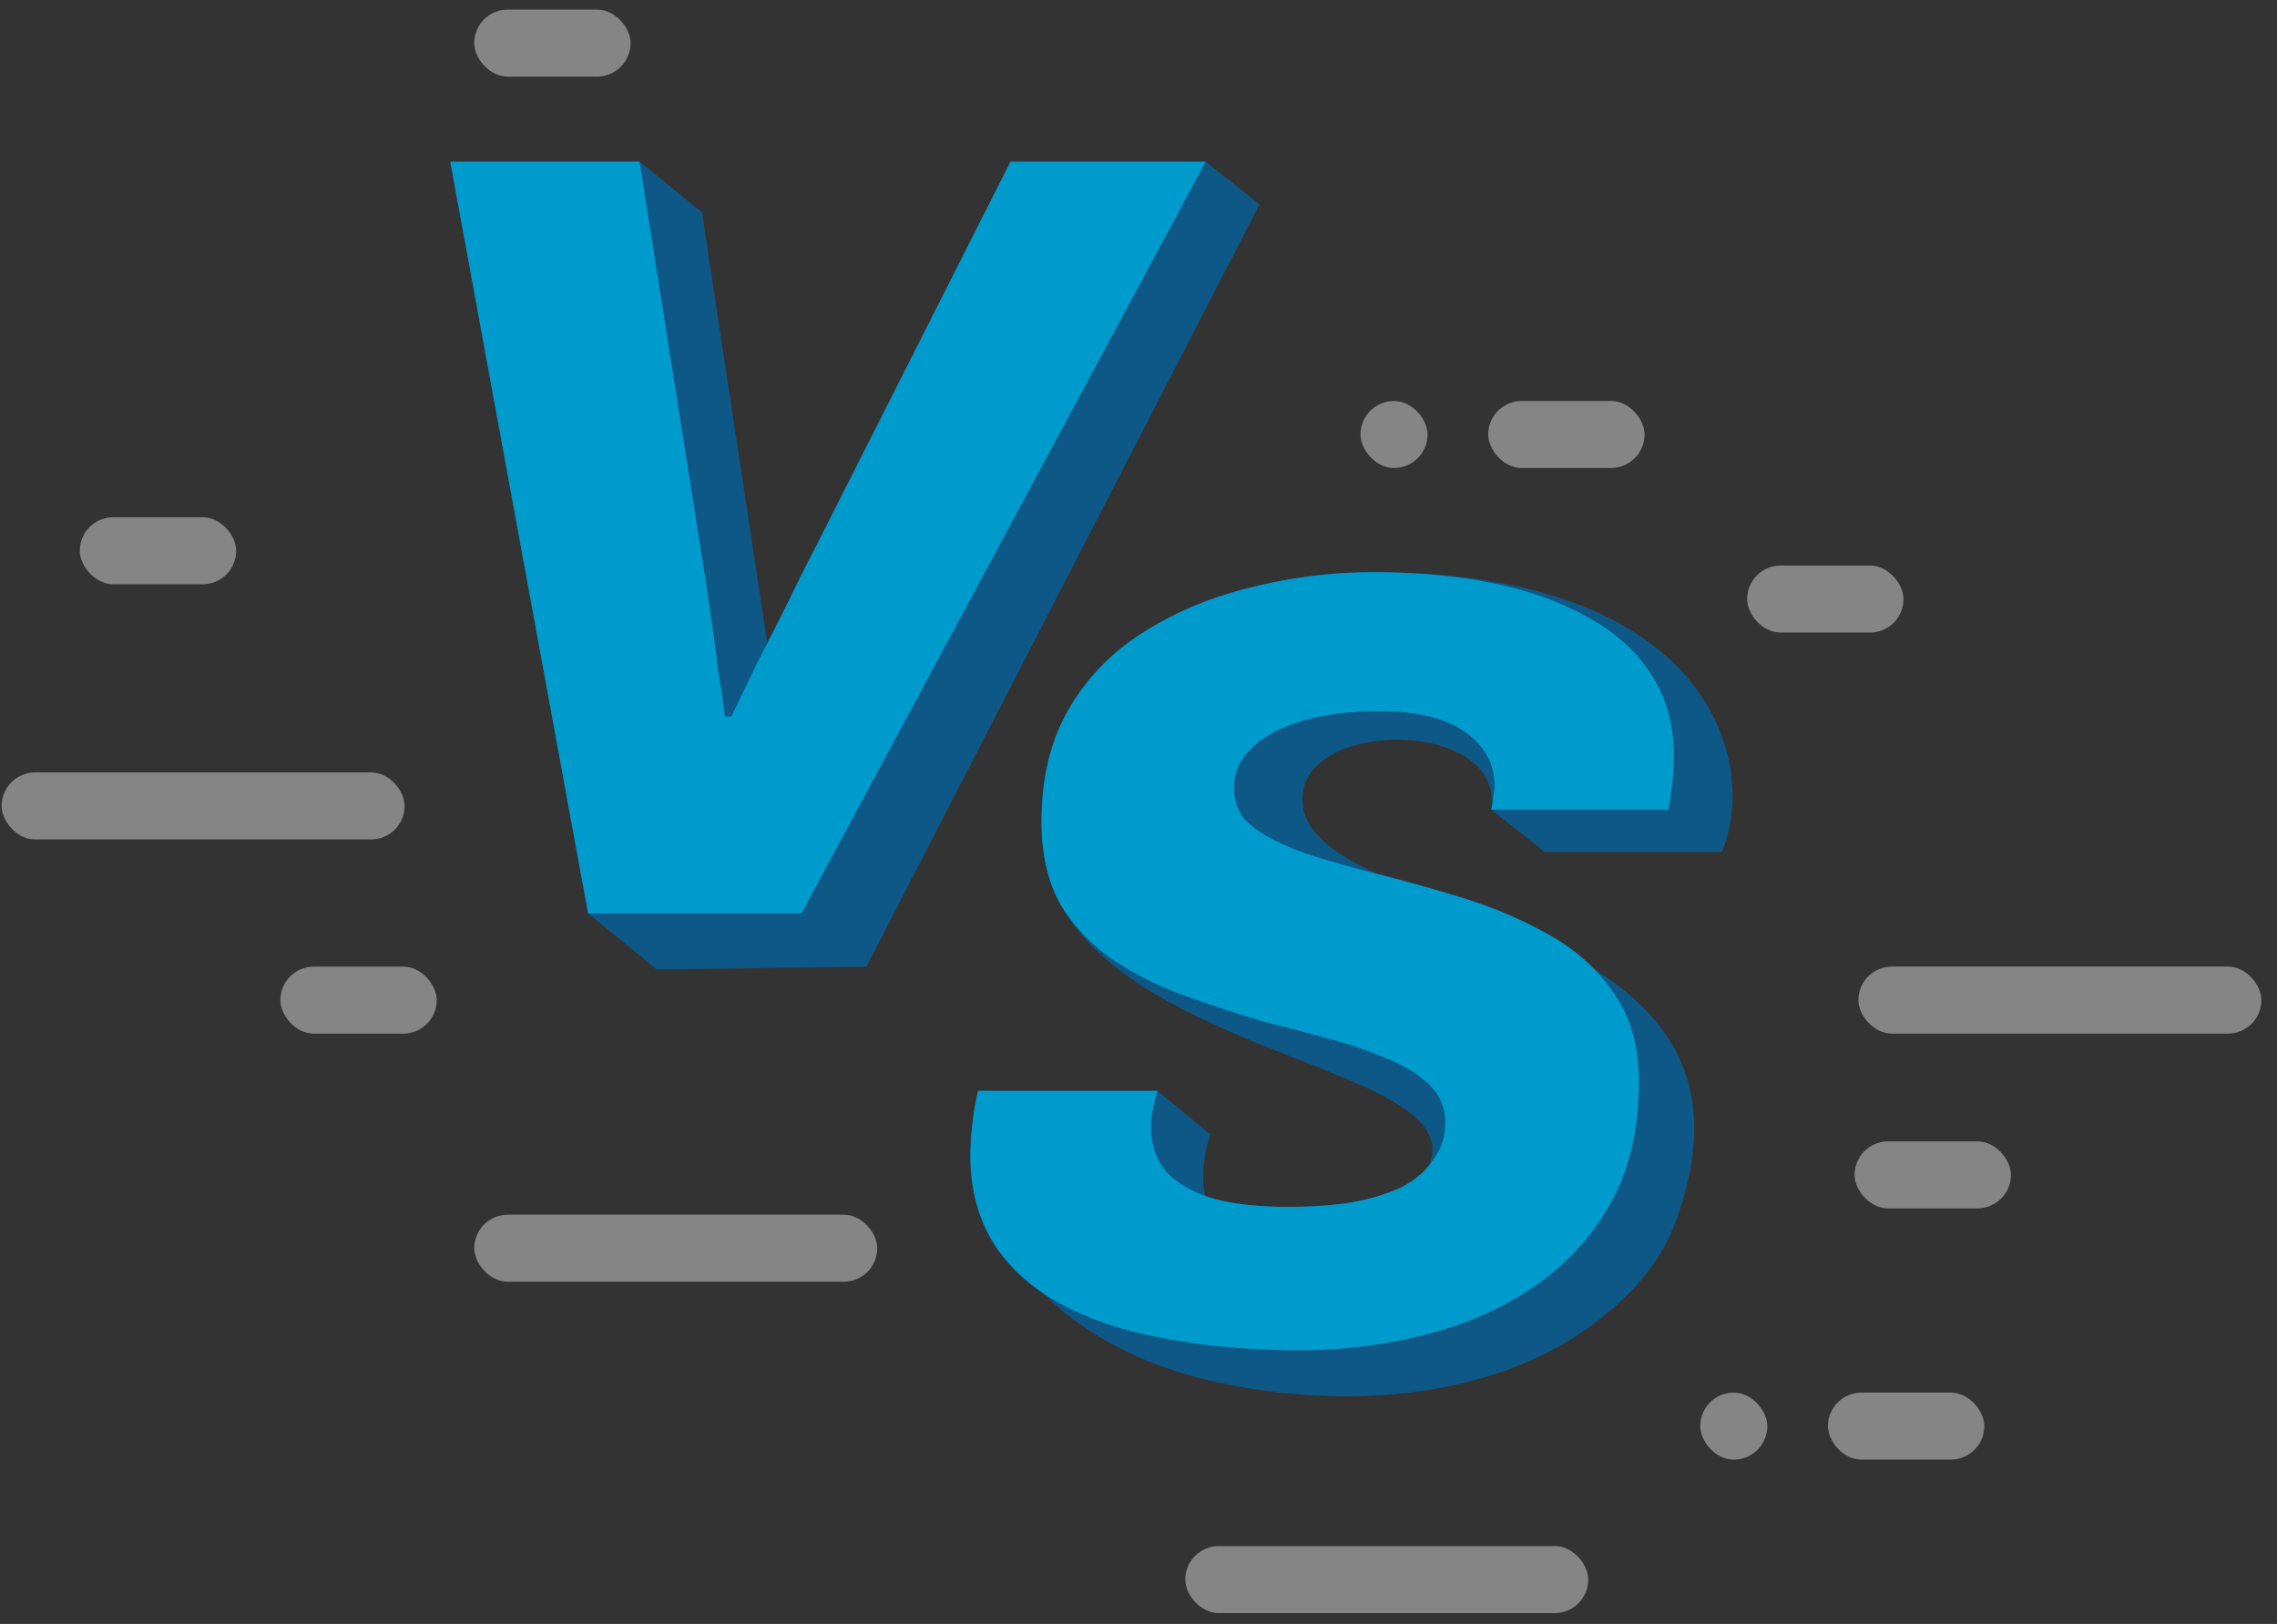 <svg xmlns="http://www.w3.org/2000/svg" width="129" height="92" fill="none"><rect width="100%" height="100%" fill="#333333" stroke="none"/><path fill="#0E5887" d="M59.098 73.264c-1.1-.742-1.998-1.629-2.696-2.66-.95-1.447-1.425-3.162-1.425-5.145 0-.579.04-1.199.123-1.86a14.55 14.55 0 0 1 .31-1.798h10.167l2.993 2.46c-.351 1.08-.554 2.41-.284 3.492.185.066.377.128.576.185 1.157.29 2.521.434 4.091.434 1.323 0 2.521-.083 3.596-.248 1.116-.207 2.806-.492 3.591-.863 5.787-6.603-14.935-6.678-20.08-16.06-.703-1.281-1.054-2.83-1.054-4.65 0-2.479.516-4.607 1.55-6.384 1.033-1.777 2.438-3.224 4.215-4.34 1.818-1.156 3.843-2.004 6.075-2.54a28.282 28.282 0 0 1 7.005-.869c19.168 0 21.813 10.92 19.69 15.848H87.518l-3.034-2.396c.757-5.021-10.12-5.183-10.668-.968-.262 2.026 1.538 3.378 4.213 4.608 1.596.403 3.232.863 4.906 1.381A24.658 24.658 0 0 1 87.83 53c.96.545 1.798 1.188 2.514 1.928 4.29 2.702 7.13 6.679 4.804 13.652-.475 1.426-1.295 3.63-4.567 6.19-6.064 4.746-15.014 5.07-22.012 3.447-3.85-.894-7.127-2.615-9.472-4.952Z"/><path fill="#009BCD" d="M73.635 76.493c-2.645 0-5.104-.207-7.376-.62-2.232-.372-4.195-.992-5.89-1.86-1.694-.868-3.016-2.004-3.967-3.41-.95-1.446-1.425-3.16-1.425-5.144 0-.579.04-1.199.123-1.86a14.55 14.55 0 0 1 .31-1.798h10.167a8.591 8.591 0 0 0-.248.992 4.634 4.634 0 0 0-.124.992c0 1.074.31 1.963.93 2.665.66.662 1.57 1.157 2.727 1.488 1.157.29 2.521.434 4.091.434 1.323 0 2.521-.083 3.596-.248 1.116-.207 2.066-.496 2.851-.868.785-.413 1.385-.93 1.798-1.55.455-.62.682-1.322.682-2.107a2.87 2.87 0 0 0-.868-2.108c-.579-.578-1.364-1.074-2.356-1.487a24.335 24.335 0 0 0-3.223-1.116c-1.199-.33-2.459-.662-3.781-.992a82.741 82.741 0 0 1-4.526-1.488 18.934 18.934 0 0 1-4.09-2.046c-1.24-.867-2.233-1.921-2.976-3.161-.703-1.281-1.054-2.83-1.054-4.65 0-2.479.516-4.607 1.55-6.384 1.033-1.777 2.438-3.224 4.215-4.34 1.818-1.156 3.843-2.004 6.075-2.54a28.282 28.282 0 0 1 7.005-.869c2.438 0 4.67.207 6.694.62 2.067.414 3.864 1.054 5.393 1.922 1.53.826 2.728 1.9 3.596 3.223.868 1.323 1.302 2.893 1.302 4.712 0 .33-.021.723-.062 1.177a25.503 25.503 0 0 1-.248 1.798H84.483c.083-.372.124-.64.124-.806.042-.206.062-.392.062-.558 0-1.24-.557-2.252-1.673-3.037-1.116-.785-2.728-1.178-4.835-1.178-1.695 0-3.162.186-4.402.558-1.24.372-2.19.888-2.851 1.55-.661.62-.992 1.363-.992 2.231 0 .661.186 1.24.558 1.736.413.454.992.868 1.736 1.24.743.372 1.59.702 2.541.991.95.29 1.984.579 3.1.868 1.653.414 3.347.889 5.083 1.426A24.658 24.658 0 0 1 87.83 53c1.529.867 2.748 1.983 3.657 3.347.91 1.323 1.364 2.976 1.364 4.96 0 2.644-.537 4.938-1.612 6.88a13.93 13.93 0 0 1-4.339 4.711c-1.818 1.24-3.885 2.15-6.199 2.728a28.536 28.536 0 0 1-7.067.868Z"/><path fill="#0E5887" d="M33.32 51.749 25.51 9.162h10.724l3.533 2.862 3.702 24.419c.388-.755.765-1.501 1.133-2.237a99.645 99.645 0 0 1 1.488-2.976L57.248 9.162h11.059l3.051 2.414-22.277 43.19-11.88.15-3.88-3.167Z"/><path fill="#009BCD" d="m25.51 9.162 7.81 42.587h12.088L68.307 9.162H57.248L46.09 31.23c-.454.868-.95 1.86-1.488 2.976a249.765 249.765 0 0 1-1.673 3.285c-.538 1.116-1.033 2.15-1.488 3.1h-.372a54.633 54.633 0 0 0-.372-2.542 117.898 117.898 0 0 0-.434-3.223c-.165-1.157-.33-2.253-.496-3.286L36.234 9.162H25.51Z"/><g fill="#fff" opacity=".4"><rect width="8.859" height="3.797" x="26.867" y=".544" rx="1.898"/><rect width="8.859" height="3.797" x="15.883" y="54.762" rx="1.898"/><rect width="8.859" height="3.797" x="84.311" y="22.716" rx="1.898"/><rect width="8.859" height="3.797" x="103.559" y="78.894" rx="1.898"/><rect width="3.8" height="3.797" x="77.076" y="22.716" rx="1.898"/><rect width="3.8" height="3.797" x="96.324" y="78.894" rx="1.898"/><rect width="8.859" height="3.797" x="4.521" y="29.302" rx="1.898"/><rect width="8.859" height="3.797" x="98.981" y="32.039" rx="1.898"/><rect width="8.859" height="3.797" x="105.068" y="64.661" rx="1.898"/><rect width="22.83" height="3.797" x=".092" y="43.759" rx="1.898"/><rect width="22.83" height="3.797" x="105.285" y="54.759" rx="1.898"/><rect width="22.83" height="3.797" x="26.868" y="68.815" rx="1.898"/><rect width="22.83" height="3.797" x="67.15" y="87.588" rx="1.898"/></g></svg>
